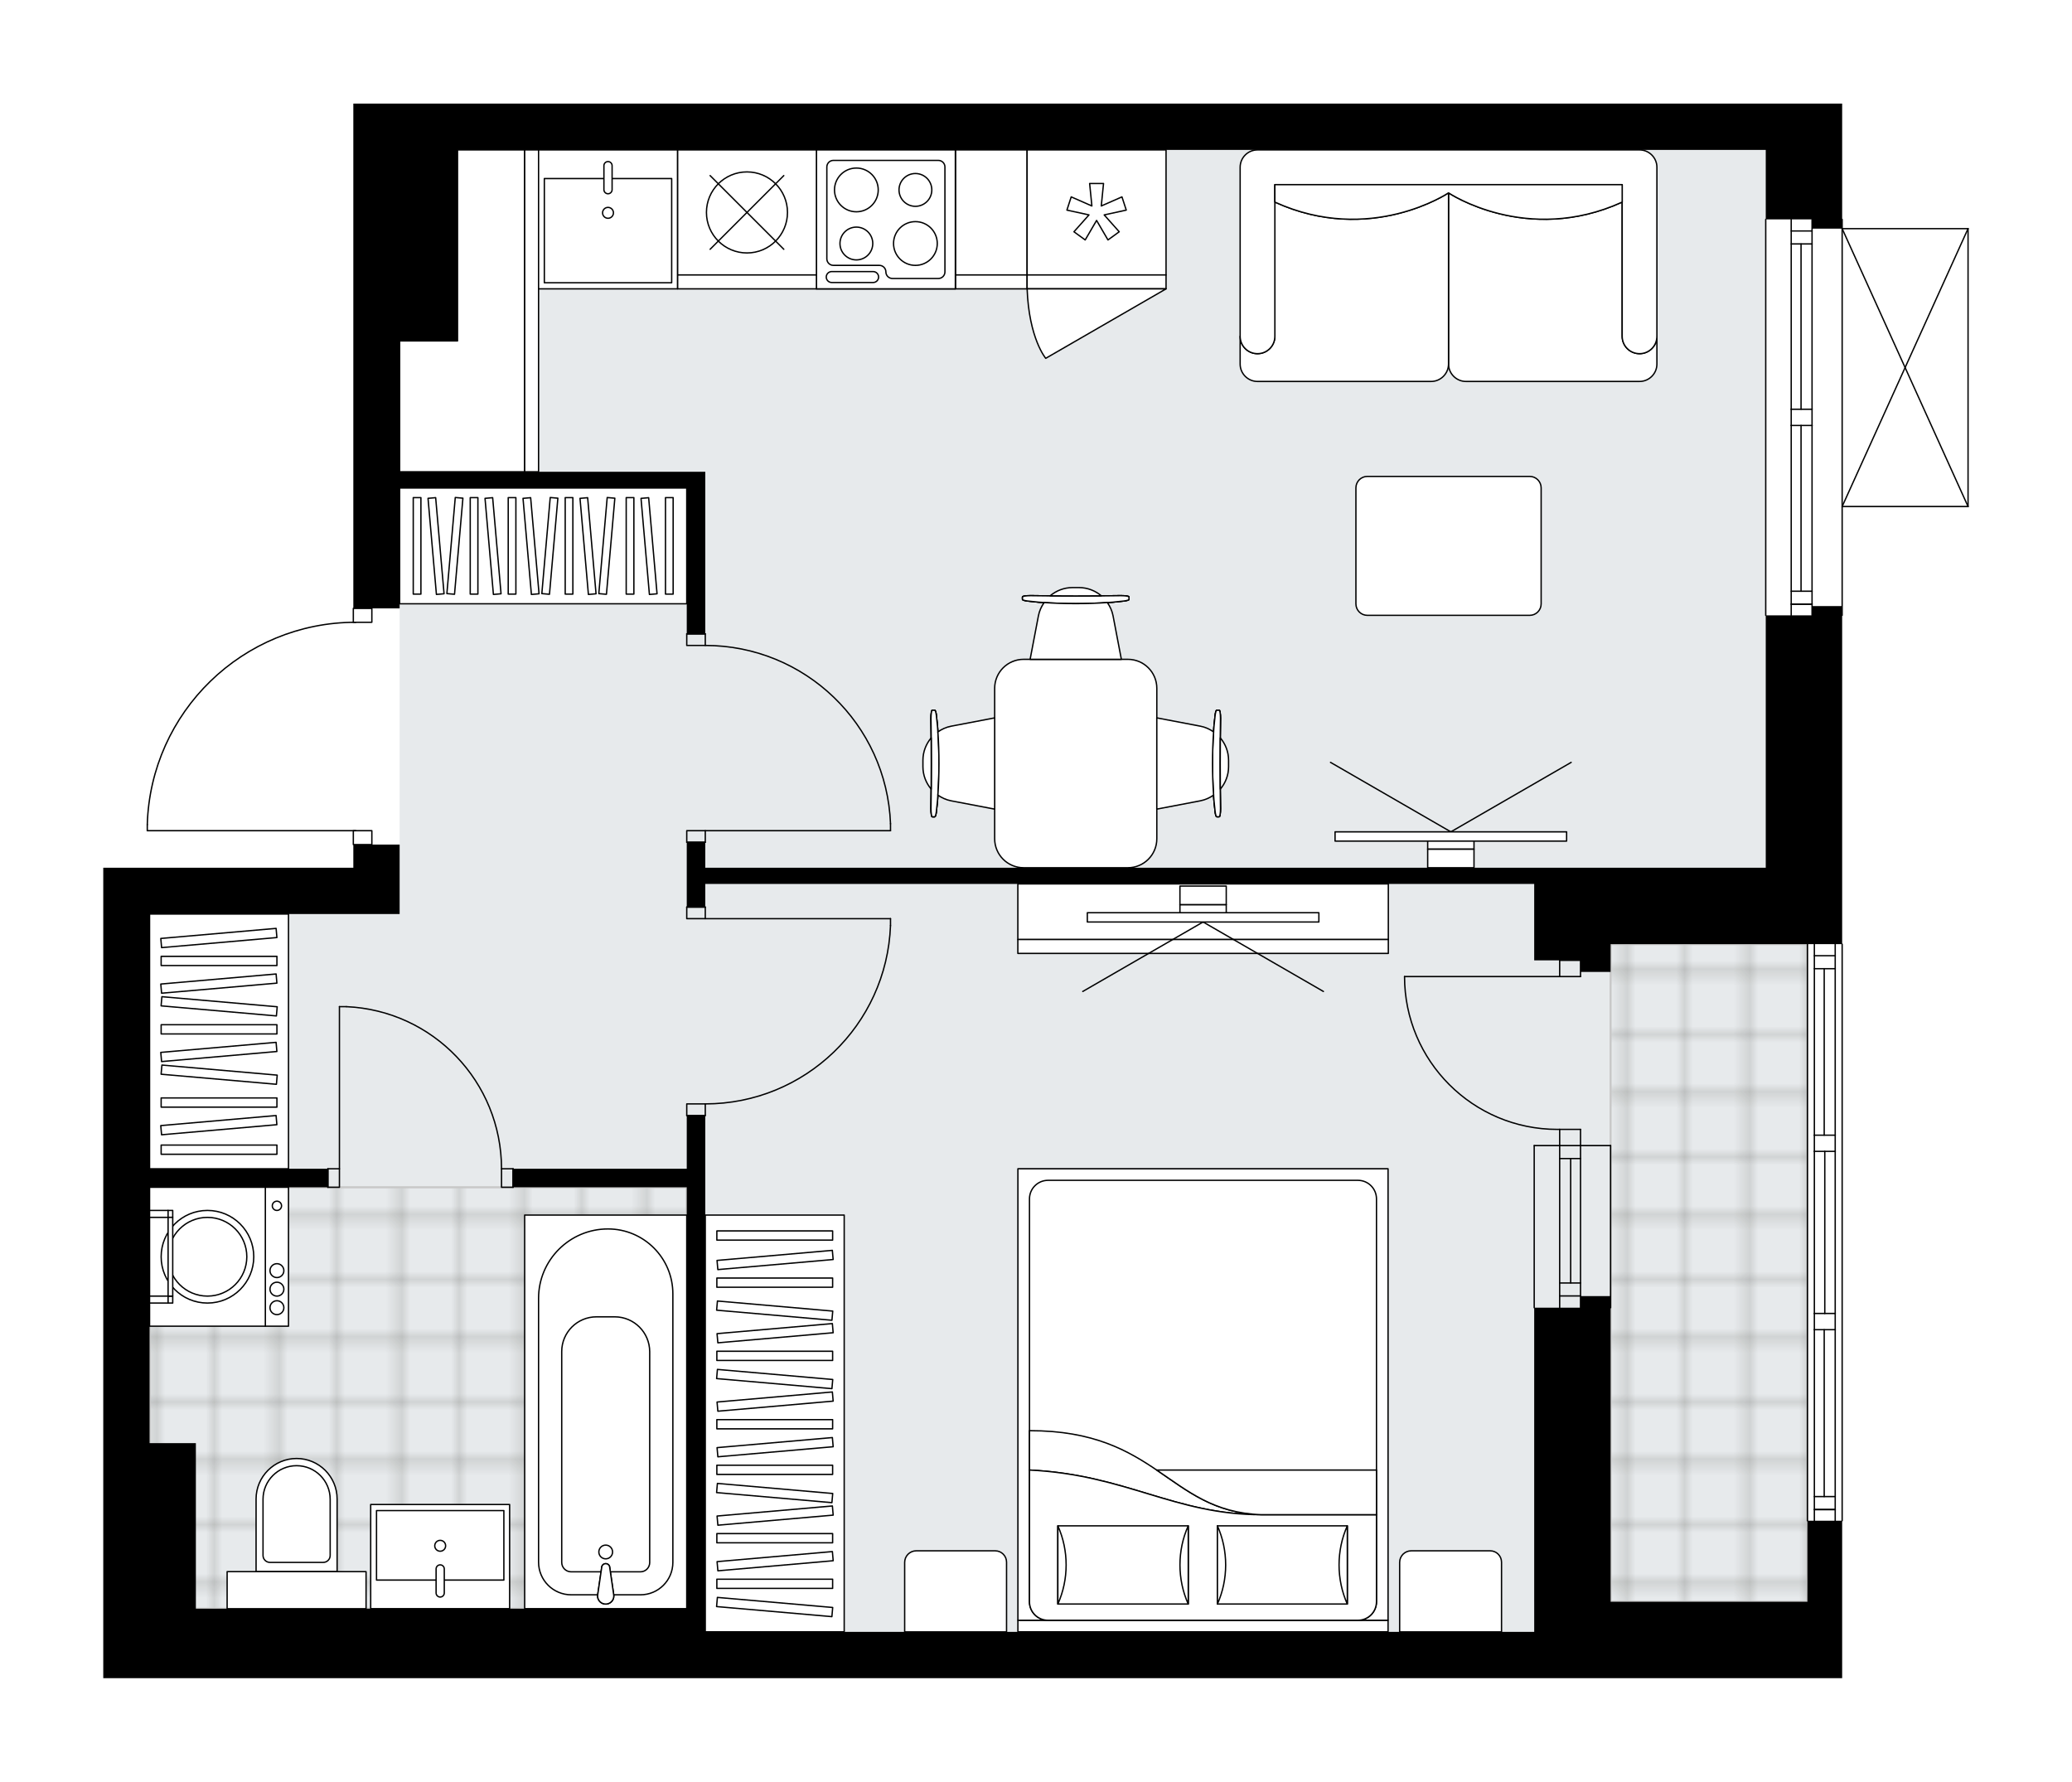<svg xmlns="http://www.w3.org/2000/svg" xmlns:xlink="http://www.w3.org/1999/xlink" height="1719.78px" id="Layer_1" style="enable-background:new 0 0 2000 1719.78;" version="1.1" viewBox="0 0 2000 1719.78" width="2000px" x="0px" y="0px" xml:space="preserve">
<style type="text/css">
	.st0{fill:none;}
	.st1{opacity:0.25;fill:none;stroke:#12100B;stroke-width:0.4;stroke-miterlimit:10;}
	.st2{fill:#FFFFFF;}
	.st3{fill:#E7EAEC;}
	.st4{fill:url(#SVGID_1_);stroke:#C8C8C8;stroke-width:2;stroke-linecap:round;stroke-linejoin:round;stroke-miterlimit:10;}
	
		.st5{fill:url(#SVGID_00000084518863865898305390000009747673666349199745_);stroke:#C8C8C8;stroke-width:2;stroke-linecap:round;stroke-linejoin:round;stroke-miterlimit:10;}
	.st6{fill:none;stroke:#000000;stroke-width:1.3;stroke-linecap:round;stroke-linejoin:round;stroke-miterlimit:10;}
	.st7{fill:#FFFFFF;stroke:#000000;stroke-width:1.3;stroke-linecap:round;stroke-linejoin:round;stroke-miterlimit:10;}
	.st8{fill:none;stroke:#000000;stroke-width:1.3;stroke-linecap:round;stroke-linejoin:round;}
	.st9{fill:none;stroke:#000000;stroke-width:1.3;stroke-linecap:round;stroke-linejoin:round;stroke-dasharray:9.977,9.977;}
	.st10{font-family:'Arial-BoldMT','Arial'; font-weight:bold;}
	.st11{font-size:118.267px;}
	.st12{font-size:98.556px;}
	.st13{font-family: 'ArialMT','Arial';}
	.st14{font-size:40px;}
</style>
<pattern height="14.57" id="New_Pattern_Swatch_3" patternUnits="userSpaceOnUse" style="overflow:visible;" viewBox="7.49 -22.06 14.57 14.57" width="14.57" x="518.16" y="-3019.82">
	<g>
		<rect class="st0" height="14.57" width="14.57" x="7.49" y="-22.06" />
		<g>
			<rect class="st1" height="7.29" width="7.29" x="14.77" y="-7.49" />
		</g>
		<g>
			<rect class="st1" height="7.29" width="7.29" x="0.2" y="-7.49" />
		</g>
		<g>
			<rect class="st1" height="7.29" width="7.29" x="22.06" y="-14.77" />
		</g>
		<g>
			<rect class="st1" height="7.29" width="7.29" x="7.49" y="-14.77" />
			<rect class="st1" height="7.29" width="7.29" x="14.77" y="-22.06" />
		</g>
		<g>
			<rect class="st1" height="7.29" width="7.29" x="0.2" y="-22.06" />
		</g>
		<g>
			<rect class="st1" height="7.29" width="7.29" x="22.06" y="-29.35" />
		</g>
		<g>
			<rect class="st1" height="7.29" width="7.29" x="7.49" y="-29.35" />
		</g>
	</g>
</pattern>
<path class="st2" d="M1900.33,220.69v268.2  c0,0.04-0.01,0.07-0.02,0.1c-0.01,0.05-0.01,0.1-0.03,0.14c-0.02,0.04-0.04,0.07-0.07,0.11c-0.02,0.03-0.04,0.07-0.07,0.1  c-0.04,0.04-0.09,0.07-0.14,0.1c-0.02,0.01-0.04,0.03-0.06,0.04c0,0,0,0-0.01,0c-0.08,0.04-0.17,0.06-0.26,0.06h-120.89v104.39  c0,0.36-0.29,0.65-0.65,0.65c0,0,0,0,0,0v316.07c0,0,0,0,0,0c0.36,0,0.65,0.29,0.65,0.65v556.51c0,0.36-0.29,0.65-0.65,0.65  c0,0,0,0,0,0v77.57v73.75h-73.75h-223.5H680.77H144.37h-44.7V882.24v-44.7h241.38v-21.7c-0.36,0-0.65-0.29-0.65-0.65v-12.76H142.16  c-0.36,0-0.65-0.29-0.65-0.65v-5.86c0,0,0-0.01,0-0.01c0,0,0-0.01,0-0.01c1.56-52.78,23.29-102.1,61.17-138.88  c37.19-36.1,86-56.27,137.72-57v-12.79c0-0.36,0.29-0.65,0.65-0.65V100h44.7h1318.63h44.7h29.05v111.1c0,0,0,0,0,0  c0.36,0,0.65,0.29,0.65,0.65v8.29h120.89c0,0,0,0,0.01,0c0.04,0,0.08,0.02,0.12,0.03c0.04,0.01,0.09,0.01,0.13,0.03c0,0,0,0,0.01,0  c0.02,0.01,0.04,0.03,0.06,0.04c0.05,0.03,0.1,0.06,0.14,0.1c0.03,0.03,0.04,0.06,0.07,0.1c0.02,0.04,0.05,0.07,0.07,0.11  c0.02,0.04,0.02,0.09,0.03,0.14C1900.31,220.62,1900.33,220.65,1900.33,220.69z" id="background" />
<g id="floor">
	<polygon class="st3" points="1744.61,911.29 1704.38,911.29 1704.38,144.7 385.75,144.7 385.75,882.24 144.37,882.24    144.37,1575.08 1480.89,1575.08 1480.89,1546.03 1744.61,1546.03  " />
	
		<pattern id="SVGID_1_" patternTransform="matrix(0 7.885 -7.885 0 -35017.867 63797.301)" xlink:href="#New_Pattern_Swatch_3">
	</pattern>
	<rect class="st4" height="634.73" width="189.97" x="1554.64" y="911.29" />
	
		<pattern id="SVGID_00000085225146045067197850000007250155918596763294_" patternTransform="matrix(0 7.885 -7.885 0 -35017.867 63797.301)" xlink:href="#New_Pattern_Swatch_3">
	</pattern>
	
		<polygon points="   144.37,1145.97 144.37,1552.73 215.89,1552.73 215.89,1552.73 662.89,1552.73 662.89,1145.97  " style="fill:url(#SVGID_00000085225146045067197850000007250155918596763294_);stroke:#C8C8C8;stroke-width:2;stroke-linecap:round;stroke-linejoin:round;stroke-miterlimit:10;" />
	<g id="LINE_00000094610435788753980220000004203320627095969935_">
		<line class="st6" x1="1505.47" x2="1505.47" y1="1105.74" y2="1262.18" />
	</g>
	<g id="LINE_00000150077758514846979430000011571285602316416187_">
		<line class="st6" x1="1525.59" x2="1525.59" y1="1105.74" y2="1262.18" />
	</g>
	<g id="LINE_00000049933961173651889130000001621598316031083425_">
		<line class="st6" x1="1516.08" x2="1516.08" y1="1118.25" y2="1238.33" />
	</g>
	<g id="LINE_00000063624871589817398440000002783855027367605422_">
		<line class="st6" x1="1505.47" x2="1525.59" y1="1250.85" y2="1250.85" />
	</g>
	<g id="LINE_00000051366879627610136660000002704718709874143158_">
		<line class="st6" x1="1505.47" x2="1525.59" y1="1118.25" y2="1118.25" />
	</g>
	<g id="LINE_00000010993688975247935630000013557598197908126131_">
		<line class="st6" x1="1480.89" x2="1480.89" y1="1105.74" y2="1262.18" />
	</g>
	<g id="LINE_00000062881798367597516020000007805808286571888270_">
		<line class="st6" x1="1554.64" x2="1554.64" y1="1262.18" y2="1105.74" />
	</g>
	<g id="LINE_00000057864867167667825960000006891903997624333696_">
		<line class="st6" x1="1505.46" x2="1525.57" y1="1238.33" y2="1238.33" />
	</g>
	<g id="LINE_00000155843082635463190350000009260823344511466419_">
		<line class="st6" x1="1480.89" x2="1554.64" y1="1105.74" y2="1105.74" />
	</g>
	<g id="LINE_00000077302105131912248700000007806601126263636901_">
		<line class="st6" x1="1704.38" x2="1704.38" y1="593.93" y2="211.75" />
	</g>
	<g id="LINE_00000178182893707321088420000001323404544268829115_">
		<line class="st6" x1="1749.08" x2="1749.08" y1="211.75" y2="395.02" />
	</g>
	<g id="LINE_00000150791658703009474870000006309865402249588159_">
		<line class="st6" x1="1749.08" x2="1749.08" y1="410.66" y2="593.93" />
	</g>
	<g id="LINE_00000029753080974394905850000014394689752378323374_">
		<line class="st6" x1="1728.97" x2="1749.08" y1="583.15" y2="583.15" />
	</g>
	<g id="LINE_00000169554201829127704600000006689605420167565712_">
		<line class="st6" x1="1728.97" x2="1749.08" y1="222.92" y2="222.92" />
	</g>
	<g id="LINE_00000091711899940655080090000004563078304643058360_">
		<line class="st6" x1="1728.97" x2="1728.97" y1="211.75" y2="395.02" />
	</g>
	<g id="LINE_00000164483753489251528920000000188365314773708470_">
		<line class="st6" x1="1728.97" x2="1728.97" y1="410.66" y2="593.93" />
	</g>
	<g id="LINE_00000018918186897786342110000001981330419814024382_">
		<line class="st6" x1="1738.47" x2="1738.47" y1="410.66" y2="570.64" />
	</g>
	<g id="LINE_00000026877448932049758030000002452863611083788707_">
		<line class="st6" x1="1738.47" x2="1738.47" y1="235.44" y2="395.02" />
	</g>
	<g id="LINE_00000100365774162873217560000001887528156839624867_">
		<line class="st6" x1="1749.08" x2="1728.97" y1="235.44" y2="235.44" />
	</g>
	<g id="LINE_00000071538119092484571340000004434072957430335374_">
		<line class="st6" x1="1728.97" x2="1749.08" y1="583.15" y2="583.15" />
	</g>
	<g id="LINE_00000044179274100580594400000000385768184757914552_">
		<line class="st6" x1="1749.08" x2="1728.97" y1="570.64" y2="570.64" />
	</g>
	<g id="LINE_00000145020703234759317710000017366922624009724346_">
		<line class="st6" x1="1728.97" x2="1749.08" y1="395.02" y2="395.02" />
	</g>
	<g id="LINE_00000003095562687186466040000012254203652475869341_">
		<line class="st6" x1="1749.08" x2="1749.08" y1="395.02" y2="410.66" />
	</g>
	<g id="LINE_00000008147684459557287660000015563967277793609889_">
		<line class="st6" x1="1749.08" x2="1728.97" y1="410.66" y2="410.66" />
	</g>
	<g id="LINE_00000168088109159861896160000015811789543174469037_">
		<line class="st6" x1="1728.97" x2="1728.97" y1="410.66" y2="395.02" />
	</g>
	<g id="LINE_00000078037644953482696550000003642753989633129405_">
		<line class="st6" x1="1778.14" x2="1778.14" y1="211.75" y2="593.93" />
	</g>
	<g id="LINE_00000165932024791226358600000000462312569833469109_">
		<line class="st6" x1="1744.61" x2="1744.61" y1="1467.8" y2="911.29" />
	</g>
	<g id="LINE_00000160883011215241771360000011494961188942051467_">
		<line class="st6" x1="1751.32" x2="1771.43" y1="1457.03" y2="1457.03" />
	</g>
	<g id="LINE_00000107564307767431576660000016426394515990641316_">
		<line class="st6" x1="1751.32" x2="1771.43" y1="922.47" y2="922.47" />
	</g>
	<g id="LINE_00000025428483597636445300000011287580842883919781_">
		<line class="st6" x1="1760.82" x2="1760.82" y1="1283.42" y2="1444.51" />
	</g>
	<g id="LINE_00000165212879159206231640000003244757389841910921_">
		<line class="st6" x1="1760.82" x2="1760.82" y1="934.99" y2="1095.68" />
	</g>
	<g id="LINE_00000115515591051220562500000008732054084162633646_">
		<line class="st6" x1="1771.43" x2="1751.32" y1="934.99" y2="934.99" />
	</g>
	<g id="LINE_00000003786436104992956320000006379412022601133210_">
		<line class="st6" x1="1751.32" x2="1771.43" y1="1457.03" y2="1457.03" />
	</g>
	<g id="LINE_00000166651309852161059030000004599376023428298625_">
		<line class="st6" x1="1771.43" x2="1751.32" y1="1444.51" y2="1444.51" />
	</g>
	<g id="LINE_00000059988190453110905410000002403983705176611490_">
		<line class="st6" x1="1751.32" x2="1771.43" y1="1267.77" y2="1267.77" />
	</g>
	<g id="LINE_00000053529996399767252150000017227313964391461009_">
		<line class="st6" x1="1771.43" x2="1771.43" y1="1267.77" y2="1283.42" />
	</g>
	<g id="LINE_00000164476821913750219750000014883232923609497736_">
		<line class="st6" x1="1771.43" x2="1751.32" y1="1283.42" y2="1283.42" />
	</g>
	<g id="LINE_00000065754151379896721880000012456437239547980709_">
		<line class="st6" x1="1751.32" x2="1751.32" y1="1283.42" y2="1267.77" />
	</g>
	<g id="LINE_00000078724719117537733680000017752676487723757216_">
		<line class="st6" x1="1778.14" x2="1778.14" y1="911.29" y2="1467.8" />
	</g>
	<g id="LINE_00000103264520238375079500000014870119922028350899_">
		<line class="st6" x1="1751.32" x2="1771.43" y1="1095.68" y2="1095.68" />
	</g>
	<g id="LINE_00000080905170809422110520000016035327933090514329_">
		<line class="st6" x1="1771.43" x2="1771.43" y1="1095.68" y2="1111.32" />
	</g>
	<g id="LINE_00000083767566326995666240000015213783007045753484_">
		<line class="st6" x1="1771.43" x2="1751.32" y1="1111.32" y2="1111.32" />
	</g>
	<g id="LINE_00000169533174774135373820000003678743706587957158_">
		<line class="st6" x1="1751.32" x2="1751.32" y1="1111.32" y2="1095.68" />
	</g>
	<g id="LINE_00000049194323836376789790000000813480177296811657_">
		<line class="st6" x1="1761.38" x2="1761.38" y1="1111.32" y2="1267.77" />
	</g>
	<g id="LWPOLYLINE_00000116914851042832641160000012415769004858959037_">
		<line class="st6" x1="1751.32" x2="1751.32" y1="1095.68" y2="911.29" />
	</g>
	<g id="LWPOLYLINE_00000018226884542506188990000008328311785943612604_">
		<line class="st6" x1="1751.32" x2="1751.32" y1="1111.32" y2="1267.77" />
	</g>
	<g id="LWPOLYLINE_00000018928155528825111230000015177996212578434439_">
		<line class="st6" x1="1751.32" x2="1751.32" y1="1283.42" y2="1467.8" />
	</g>
	<g id="LWPOLYLINE_00000172426553002330222040000017592556760271551665_">
		<line class="st6" x1="1771.43" x2="1771.43" y1="1095.68" y2="911.29" />
	</g>
	<g id="LWPOLYLINE_00000066506113717780610670000007883837924617072028_">
		<line class="st6" x1="1771.43" x2="1771.43" y1="1111.32" y2="1267.77" />
	</g>
	<g id="LWPOLYLINE_00000181085592248006010520000013361176388207128742_">
		<line class="st6" x1="1771.43" x2="1771.43" y1="1283.42" y2="1467.8" />
	</g>
	<g id="LWPOLYLINE_00000140005434643660716770000004018568879715921303_">
		<rect class="st6" height="13.41" width="17.88" x="341.05" y="587.22" />
	</g>
	<g id="LWPOLYLINE_00000061433940155116426780000013933718158558640811_">
		<rect class="st6" height="13.41" width="17.88" x="341.05" y="801.78" />
	</g>
	<g id="LWPOLYLINE_00000113318360762048243790000015842363662138144129_">
		<path class="st6" d="M142.16,795.92c3.22-108.77,92.33-195.28,201.15-195.29" />
	</g>
	<g id="LINE_00000083069763335115906600000008957003707697105024_">
		<line class="st6" x1="343.31" x2="142.16" y1="801.78" y2="801.78" />
	</g>
	<g id="LINE_00000163753273202263275250000011125710950057755559_">
		<line class="st6" x1="142.16" x2="142.16" y1="801.78" y2="795.92" />
	</g>
	<g id="LWPOLYLINE_00000145779426560068463010000017678612808587853729_">
		<rect class="st6" height="11.17" width="17.88" x="662.89" y="801.78" />
	</g>
	<g id="LWPOLYLINE_00000067953345269635447400000013539128195481693117_">
		<rect class="st6" height="11.17" width="17.88" x="662.89" y="611.81" />
	</g>
	<g id="LINE_00000072249356604058489070000007599106218264099748_">
		<line class="st6" x1="680.77" x2="662.89" y1="812.96" y2="812.96" />
	</g>
	<g id="LINE_00000168826458586235762750000009593348288148996244_">
		<line class="st6" x1="680.77" x2="662.89" y1="611.81" y2="611.81" />
	</g>
	<g id="LINE_00000165944247881069491800000011968015597178872221_">
		<line class="st6" x1="680.77" x2="859.56" y1="801.78" y2="801.78" />
	</g>
	<g id="LINE_00000084489262166897173530000007153332943406474643_">
		<line class="st6" x1="859.56" x2="859.56" y1="795.08" y2="801.78" />
	</g>
	<g id="ARC_00000165232473997883405100000003622640147116378506_">
		<path class="st6" d="M680.77,622.98c96.14,0.05,175.08,76.02,178.8,172.09" />
	</g>
	<g id="LWPOLYLINE_00000168102106029200405630000016130189879009841321_">
		<rect class="st6" height="11.17" width="17.88" x="662.89" y="875.53" />
	</g>
	<g id="LWPOLYLINE_00000046318793272840030850000001522732379671599764_">
		<rect class="st6" height="11.17" width="17.88" x="662.89" y="1065.51" />
	</g>
	<g id="LINE_00000004529062693925982140000005537660154463097500_">
		<line class="st6" x1="680.77" x2="662.89" y1="875.53" y2="875.53" />
	</g>
	<g id="LINE_00000178884186006607098540000003060334524516912055_">
		<line class="st6" x1="680.77" x2="662.89" y1="1076.68" y2="1076.68" />
	</g>
	<g id="LINE_00000064314175332807487960000014056476484678843278_">
		<line class="st6" x1="680.77" x2="859.56" y1="886.71" y2="886.71" />
	</g>
	<g id="LINE_00000114789863983961056070000012630856483353165449_">
		<line class="st6" x1="859.56" x2="859.56" y1="893.41" y2="886.71" />
	</g>
	<g id="ARC_00000127040440738564038480000006784581480655414683_">
		<path class="st6" d="M859.56,893.41c-3.72,96.07-82.66,172.04-178.8,172.09" />
	</g>
	<g id="LWPOLYLINE_00000111890379108716237340000018035204233670254223_">
		<rect class="st6" height="17.88" width="11.17" x="316.47" y="1128.09" />
	</g>
	<g id="LWPOLYLINE_00000013876627962354066040000002457610127022680474_">
		<rect class="st6" height="17.88" width="11.17" x="484.09" y="1128.09" />
	</g>
	<g id="LINE_00000089568246545216346890000014354442628195970463_">
		<line class="st6" x1="316.47" x2="316.47" y1="1128.09" y2="1145.97" />
	</g>
	<g id="LINE_00000136404709677295143600000012465297057579480979_">
		<line class="st6" x1="495.26" x2="495.26" y1="1128.09" y2="1145.97" />
	</g>
	<g id="LINE_00000052816684385343841260000002171710973540636827_">
		<line class="st6" x1="327.64" x2="327.64" y1="1128.09" y2="971.64" />
	</g>
	<g id="ARC_00000113345448203700895820000014260027254503629233_">
		<path class="st6" d="M334.35,971.64c83.72,3.72,149.69,72.65,149.74,156.45" />
	</g>
	<g id="LINE_00000174561507783019617380000005302281718123869591_">
		<line class="st6" x1="327.64" x2="334.35" y1="971.64" y2="971.64" />
	</g>
	<g id="ARC_00000015351660653587872700000005774362971496186513_">
		<path class="st6" d="M1355.73,942.58c0.01,81.48,66.07,147.53,147.55,147.52c0.73,0,1.46-0.01,2.2-0.02" />
	</g>
	<g id="LINE_00000178926040358187562100000013721927742258521247_">
		<line class="st6" x1="1505.47" x2="1355.73" y1="942.58" y2="942.58" />
	</g>
	<g id="LINE_00000017483909352165176430000005794101897670701968_">
		<line class="st6" x1="1505.47" x2="1505.47" y1="1105.74" y2="1090.09" />
	</g>
	<g id="LINE_00000142893906260592437410000012620513115501220276_">
		<line class="st6" x1="1505.47" x2="1525.59" y1="1090.09" y2="1090.09" />
	</g>
	<g id="LINE_00000082326631610763653980000016347763194187591844_">
		<line class="st6" x1="1525.59" x2="1525.59" y1="1090.09" y2="1105.74" />
	</g>
	<g id="LINE_00000132794096559363002180000010767092259180200107_">
		<line class="st6" x1="1525.59" x2="1525.59" y1="926.94" y2="942.58" />
	</g>
	<g id="LINE_00000003817429080694997830000015354966392883234689_">
		<line class="st6" x1="1525.59" x2="1505.47" y1="942.58" y2="942.58" />
	</g>
	<g id="LINE_00000175303156197110595530000004515729684556572055_">
		<line class="st6" x1="1505.47" x2="1505.47" y1="942.58" y2="926.94" />
	</g>
	<g id="LINE_00000078032815897140690260000014515849675442530689_">
		<line class="st6" x1="1525.59" x2="1505.47" y1="926.94" y2="926.94" />
	</g>
	<g id="LINE_00000054945580082465749850000013141062586606220934_">
		<line class="st6" x1="1899.67" x2="1899.67" y1="220.69" y2="488.88" />
	</g>
	<g id="LINE_00000090289166540343588350000010245717079291445395_">
		<line class="st6" x1="1899.67" x2="1778.14" y1="488.88" y2="488.88" />
	</g>
	<g id="LINE_00000168804315426693761960000007127421366381624192_">
		<line class="st6" x1="1778.14" x2="1899.67" y1="220.69" y2="220.69" />
	</g>
	<g id="LWPOLYLINE_00000170982438066572821170000015109382446612317312_">
		<line class="st6" x1="1778.14" x2="1899.67" y1="488.88" y2="220.69" />
	</g>
	<g id="LWPOLYLINE_00000022556506160224406800000001944669684699297690_">
		<line class="st6" x1="1778.14" x2="1899.67" y1="220.69" y2="488.88" />
	</g>
	<polygon points="1749.08,593.93 1704.38,593.93 1704.38,837.54 1480.89,837.54 680.77,837.54 680.77,812.96 662.89,812.96    662.89,875.53 680.77,875.53 680.77,853.18 1480.89,853.18 1480.89,911.29 1480.89,926.94 1525.59,926.94 1525.59,938.11    1554.64,938.11 1554.64,926.94 1554.64,911.29 1704.38,911.29 1749.08,911.29 1778.14,911.29 1778.14,584.99 1749.08,584.99  " />
	<polygon points="1704.38,100 385.75,100 341.05,100 341.05,587.22 385.75,587.22 385.75,471.01 662.89,471.01 662.89,611.81    680.77,611.81 680.77,455.36 662.89,455.36 385.75,455.36 385.75,329.08 441.63,329.08 441.63,144.7 1704.38,144.7 1704.38,211.75    1749.08,211.75 1749.08,220.69 1778.14,220.69 1778.14,100 1749.08,100  " />
	<polygon points="1744.61,1546.03 1704.38,1546.03 1554.64,1546.03 1554.64,1262.18 1554.64,1251.01 1525.59,1251.01    1525.59,1262.18 1480.89,1262.18 1480.89,1546.03 1480.89,1575.08 680.77,1575.08 680.77,1552.73 680.77,1076.68 662.89,1076.68    662.89,1128.09 495.26,1128.09 495.26,1145.97 662.89,1145.97 662.89,1552.73 189.07,1552.73 189.07,1392.93 144.37,1392.93    144.37,1145.97 316.47,1145.97 316.47,1128.09 144.37,1128.09 144.37,882.24 385.75,882.24 385.75,837.54 385.75,815.19    341.05,815.19 341.05,837.54 99.67,837.54 99.67,882.24 99.67,1619.78 144.37,1619.78 680.77,1619.78 1480.89,1619.78    1704.38,1619.78 1778.14,1619.78 1778.14,1546.03 1778.14,1467.8 1744.61,1467.8  " />
</g>
<g id="mebel">
	<g>
		<path class="st7" d="M1438.38,1496.86h-76.2c-6.17,0-11.17,5-11.17,11.17v67.05h98.34v-67.26    C1449.34,1501.77,1444.43,1496.86,1438.38,1496.86z" />
		<path class="st7" d="M960.6,1496.86h-76.2c-6.17,0-11.17,5-11.17,11.17v67.05h98.34v-67.26    C971.57,1501.77,966.66,1496.86,960.6,1496.86z" />
		<g>
			
				<rect class="st7" height="11.17" transform="matrix(-1 -8.958757e-11 8.958757e-11 -1 2322.369 3138.985)" width="357.29" x="982.54" y="1563.91" />
			
				<rect class="st7" height="435.82" transform="matrix(-1 -8.958757e-11 8.958757e-11 -1 2322.369 2691.992)" width="357.29" x="982.54" y="1128.09" />
			<path class="st7" d="M1310.77,1563.91h-299.18c-9.87,0-17.88-8.01-17.88-17.88v-388.88c0-9.87,8.01-17.88,17.88-17.88h299.18     c9.87,0,17.88,8.01,17.88,17.88v388.88C1328.65,1555.9,1320.65,1563.91,1310.77,1563.91z" />
			<path class="st7" d="M993.71,1418.9c93.45,4.57,139.76,43.08,223.9,43.11c-90.04-3.04-99.65-81.28-223.91-81.11L993.71,1418.9z" />
			<g>
				<path class="st7" d="M993.71,1418.9c93.45,4.57,139.76,43.08,223.9,43.11l111.03,0v84.01c0,9.87-8.01,17.88-17.88,17.88h-299.18      c-9.87,0-17.88-8.01-17.88-17.88L993.71,1418.9L993.71,1418.9z" />
			</g>
			
				<rect class="st7" height="75.47" transform="matrix(-1 -8.930869e-11 8.930869e-11 -1 2475.606 3020.982)" width="125.38" x="1175.11" y="1472.76" />
			<path class="st7" d="M1175.11,1472.76c10.62,23.71,10.62,51.76,0,75.47V1472.76z" />
			<path class="st7" d="M1300.49,1548.22c-10.62-23.71-10.62-51.76,0-75.47V1548.22z" />
			
				<rect class="st7" height="75.47" transform="matrix(-1 -9.017999e-11 9.017999e-11 -1 2168.038 3020.982)" width="125.87" x="1021.09" y="1472.76" />
			<path class="st7" d="M1021.09,1472.76c10.66,23.71,10.66,51.76,0,75.47V1472.76z" />
			<path class="st7" d="M1146.95,1548.22c-10.66-23.71-10.66-51.76,0-75.47V1548.22z" />
			<g>
				<path class="st7" d="M1217.62,1462.01h111.03v-43.11H1116.5C1146.56,1439.24,1171.58,1460.46,1217.62,1462.01z" />
			</g>
		</g>
	</g>
	<g>
		
			<rect class="st7" height="402.29" transform="matrix(-1 -1.445987e-10 1.445987e-10 -1 1495.632 2747.866)" width="134.1" x="680.77" y="1172.79" />
		<g>
			
				<rect class="st7" height="8.88" transform="matrix(-1 -1.349406e-10 1.349406e-10 -1 1495.632 3057.382)" width="111.75" x="691.94" y="1524.25" />
			
				<rect class="st7" height="8.88" transform="matrix(-1 -1.346804e-10 1.346804e-10 -1 1495.632 2969.375)" width="111.75" x="691.94" y="1480.25" />
			
				<rect class="st7" height="8.88" transform="matrix(-1 -1.356569e-10 1.356569e-10 -1 1495.632 2837.365)" width="111.75" x="691.94" y="1414.24" />
			
				<rect class="st7" height="8.88" transform="matrix(-1 -1.340458e-10 1.340458e-10 -1 1495.632 2749.357)" width="111.75" x="691.94" y="1370.24" />
			
				<rect class="st7" height="8.88" transform="matrix(-1 -1.344202e-10 1.344202e-10 -1 1495.632 2617.346)" width="111.75" x="691.94" y="1304.23" />
			
				<rect class="st7" height="8.88" transform="matrix(-0.996 -0.087 0.087 -0.996 1357.635 3160.662)" width="111.75" x="691.94" y="1546.25" />
			
				<rect class="st7" height="8.88" transform="matrix(-0.996 -0.087 0.087 -0.996 1367.223 2941.062)" width="111.75" x="691.94" y="1436.24" />
			
				<rect class="st7" height="8.88" transform="matrix(-0.996 -0.087 0.087 -0.996 1376.811 2721.463)" width="111.75" x="691.94" y="1326.23" />
			
				<rect class="st7" height="8.88" transform="matrix(-0.996 0.087 -0.087 -0.996 1624.103 2942.469)" width="111.75" x="691.94" y="1502.25" />
			
				<rect class="st7" height="8.88" transform="matrix(-0.996 0.087 -0.087 -0.996 1620.268 2854.629)" width="111.75" x="691.94" y="1458.25" />
			
				<rect class="st7" height="8.88" transform="matrix(-0.996 0.087 -0.087 -0.996 1614.515 2722.87)" width="111.75" x="691.94" y="1392.24" />
			
				<rect class="st7" height="8.88" transform="matrix(-0.996 0.087 -0.087 -0.996 1610.68 2635.03)" width="111.75" x="691.94" y="1348.24" />
			
				<rect class="st7" height="8.88" transform="matrix(-0.996 -0.087 0.087 -0.996 1382.563 2589.703)" width="111.75" x="691.94" y="1260.23" />
			
				<rect class="st7" height="8.88" transform="matrix(-0.996 0.087 -0.087 -0.996 1604.928 2503.27)" width="111.75" x="691.94" y="1282.23" />
			
				<rect class="st7" height="8.88" transform="matrix(-1 -1.349406e-10 1.349406e-10 -1 1495.632 2476.028)" width="111.75" x="691.94" y="1233.57" />
			
				<rect class="st7" height="8.88" transform="matrix(-1 -1.348434e-10 1.348434e-10 -1 1495.632 2385.057)" width="111.75" x="691.94" y="1188.09" />
			
				<rect class="st7" height="8.88" transform="matrix(-0.996 0.087 -0.087 -0.996 1598.769 2362.221)" width="111.75" x="691.94" y="1211.57" />
		</g>
	</g>
	<g>
		<rect class="st7" height="245.85" width="134.1" x="144.37" y="882.24" />
		<g>
			<rect class="st7" height="8.88" width="111.75" x="155.55" y="923.07" />
			<rect class="st7" height="8.88" width="111.75" x="155.55" y="989.08" />
			
				<rect class="st7" height="8.88" transform="matrix(0.996 0.087 -0.087 0.996 85.478 -14.73)" width="111.75" x="155.55" y="967.08" />
			
				<rect class="st7" height="8.88" transform="matrix(0.996 -0.087 0.087 0.996 -78.116 21.872)" width="111.75" x="155.55" y="901.07" />
			
				<rect class="st7" height="8.88" transform="matrix(0.996 -0.087 0.087 0.996 -81.951 22.04)" width="111.75" x="155.55" y="945.08" />
			
				<rect class="st7" height="8.88" transform="matrix(0.996 0.087 -0.087 0.996 91.231 -14.479)" width="111.75" x="155.55" y="1033.08" />
			
				<rect class="st7" height="8.88" transform="matrix(0.996 -0.087 0.087 0.996 -87.704 22.291)" width="111.75" x="155.55" y="1011.08" />
			<rect class="st7" height="8.88" width="111.75" x="155.55" y="1059.74" />
			<rect class="st7" height="8.88" width="111.75" x="155.55" y="1105.22" />
			
				<rect class="st7" height="8.88" transform="matrix(0.996 -0.087 0.087 0.996 -93.862 22.56)" width="111.75" x="155.55" y="1081.74" />
		</g>
	</g>
	<g>
		
			<rect class="st7" height="277.14" transform="matrix(1.440399e-10 -1 1 1.440399e-10 -2.56 1051.198)" width="111.75" x="468.44" y="388.31" />
		<g>
			
				<rect class="st7" height="7.4" transform="matrix(1.346124e-10 -1 1 1.346124e-10 -124.293 929.466)" width="93.12" x="356.02" y="523.18" />
			
				<rect class="st7" height="7.4" transform="matrix(1.347580e-10 -1 1 1.347580e-10 -69.289 984.47)" width="93.12" x="411.03" y="523.18" />
			
				<rect class="st7" height="7.4" transform="matrix(1.346408e-10 -1 1 1.346408e-10 -32.619 1021.14)" width="93.12" x="447.7" y="523.18" />
			
				<rect class="st7" height="7.4" transform="matrix(1.355689e-10 -1 1 1.355689e-10 22.386 1076.144)" width="93.12" x="502.7" y="523.18" />
			
				<rect class="st7" height="7.4" transform="matrix(0.087 -0.996 0.996 0.087 -123.902 918.543)" width="93.12" x="392.69" y="523.18" />
			
				<rect class="st7" height="7.4" transform="matrix(0.087 -0.996 0.996 0.087 -40.218 1009.868)" width="93.12" x="484.37" y="523.18" />
			
				<rect class="st7" height="7.4" transform="matrix(-0.087 -0.996 0.996 -0.087 -67.268 992.119)" width="93.12" x="374.36" y="523.18" />
			
				<rect class="st7" height="7.4" transform="matrix(-0.087 -0.996 0.996 -0.087 -7.469 1046.914)" width="93.12" x="429.36" y="523.18" />
			
				<rect class="st7" height="7.4" transform="matrix(-0.087 -0.996 0.996 -0.087 32.396 1083.445)" width="93.12" x="466.03" y="523.18" />
			
				<rect class="st7" height="7.4" transform="matrix(0.087 -0.996 0.996 0.087 9.992 1064.664)" width="93.12" x="539.37" y="523.18" />
			
				<rect class="st7" height="7.4" transform="matrix(-0.087 -0.996 0.996 -0.087 92.195 1138.24)" width="93.12" x="521.04" y="523.18" />
			
				<rect class="st7" height="7.4" transform="matrix(1.345440e-10 -1 1 1.345440e-10 81.268 1135.027)" width="93.12" x="561.59" y="523.18" />
			
				<rect class="st7" height="7.4" transform="matrix(1.355592e-10 -1 1 1.355592e-10 119.173 1172.931)" width="93.12" x="599.49" y="523.18" />
			
				<rect class="st7" height="7.4" transform="matrix(-0.087 -0.996 0.996 -0.087 156.209 1196.898)" width="93.12" x="579.92" y="523.18" />
		</g>
	</g>
	<g>
		<polygon class="st7" points="506.44,455.36 506.44,144.7 441.63,144.7 441.63,329.08 385.75,329.08 385.75,455.36   " />
		
			<rect class="st7" height="13.41" transform="matrix(1.952422e-11 -1 1 1.952422e-11 213.112 813.18)" width="310.66" x="357.82" y="293.33" />
	</g>
	<g>
		<rect class="st7" height="120.69" width="69.27" x="922.15" y="144.7" />
		<rect class="st7" height="13.41" width="69.27" x="922.15" y="265.39" />
	</g>
	<g>
		<path class="st7" d="M960.11,809.6V664.33c0-15.43,12.51-27.94,27.94-27.94h100.63c15.43,0,27.94,12.51,27.94,27.94V809.6    c0,15.43-12.51,27.94-27.94,27.94H988.05C972.62,837.54,960.11,825.03,960.11,809.6z" />
		<g>
			<g id="LINE_00000176746992598253782500000002229279390040525714_">
				<path class="st7" d="M1172.91,783.41c-3.4-27.05-3.4-65.89,0-92.94c0.39-3.12,0.98-4.94,1.6-4.94h0.15h2.21      c0.67,0,1.21,3.5,1.21,7.82c-0.46,28.98-0.46,58.19,0,87.16c0,4.32-0.54,7.82-1.21,7.82h-2.21h-0.15      C1173.89,788.34,1173.3,786.53,1172.91,783.41z" />
			</g>
			<g id="LINE_00000044887327862203800550000010179587270331031738_">
				<path class="st7" d="M1172.91,783.41c-3.4-27.05-3.4-65.89,0-92.94c0.39-3.12,0.98-4.94,1.6-4.94h0.15h2.21      c0.67,0,1.21,3.5,1.21,7.82c-0.46,28.98-0.46,58.19,0,87.16c0,4.32-0.54,7.82-1.21,7.82h-2.21h-0.15      C1173.89,788.34,1173.3,786.53,1172.91,783.41z" />
			</g>
			<g id="LINE_00000038380588662154280670000010001258718076560010_">
				<path class="st7" d="M1172.91,783.41c-3.4-27.05-3.4-65.89,0-92.94c0.39-3.12,0.98-4.94,1.6-4.94h0.15h2.21      c0.67,0,1.21,3.5,1.21,7.82c-0.46,28.98-0.46,58.19,0,87.16c0,4.32-0.54,7.82-1.21,7.82h-2.21h-0.15      C1173.89,788.34,1173.3,786.53,1172.91,783.41z" />
			</g>
			<path class="st7" d="M1177.93,761.64c4.97-5.88,7.94-13.45,7.94-21.62v-6.16c0-8.17-2.97-15.74-7.94-21.62     C1177.78,728.7,1177.78,745.17,1177.93,761.64z" />
			<path class="st7" d="M1116.62,780.96l42.01-8.02c4.75-0.91,9.03-2.88,12.8-5.51c-1.37-19.39-1.37-41.62,0-61.01     c-3.77-2.63-8.05-4.6-12.8-5.51l-42.01-8.02V780.96z" />
		</g>
		<g>
			<g id="LINE_00000005985076013331278000000010541589037888729758_">
				<path class="st7" d="M1084.83,580.1c-27.05,3.4-65.89,3.4-92.94,0c-3.12-0.39-4.94-0.98-4.94-1.6v-0.15v-2.21      c0-0.67,3.5-1.21,7.82-1.21c28.98,0.46,58.19,0.46,87.16,0c4.32,0,7.82,0.54,7.82,1.21v2.21v0.15      C1089.77,579.12,1087.95,579.71,1084.83,580.1z" />
			</g>
			<g id="LINE_00000074439811114976099400000000478000588531758490_">
				<path class="st7" d="M1084.83,580.1c-27.05,3.4-65.89,3.4-92.94,0c-3.12-0.39-4.94-0.98-4.94-1.6v-0.15v-2.21      c0-0.67,3.5-1.21,7.82-1.21c28.98,0.46,58.19,0.46,87.16,0c4.32,0,7.82,0.54,7.82,1.21v2.21v0.15      C1089.77,579.12,1087.95,579.71,1084.83,580.1z" />
			</g>
			<g id="LINE_00000133487490124165410110000016210127080317913757_">
				<path class="st7" d="M1084.83,580.1c-27.05,3.4-65.89,3.4-92.94,0c-3.12-0.39-4.94-0.98-4.94-1.6v-0.15v-2.21      c0-0.67,3.5-1.21,7.82-1.21c28.98,0.46,58.19,0.46,87.16,0c4.32,0,7.82,0.54,7.82,1.21v2.21v0.15      C1089.77,579.12,1087.95,579.71,1084.83,580.1z" />
			</g>
			<path class="st7" d="M1063.06,575.08c-5.88-4.97-13.45-7.94-21.62-7.94h-6.16c-8.17,0-15.74,2.97-21.62,7.94     C1030.13,575.23,1046.6,575.23,1063.06,575.08z" />
			<path class="st7" d="M1082.39,636.39l-8.02-42.01c-0.91-4.75-2.88-9.03-5.51-12.8c-19.39,1.37-41.62,1.37-61.01,0     c-2.63,3.77-4.6,8.05-5.51,12.8l-8.02,42.01H1082.39z" />
		</g>
		<g>
			<g id="LINE_00000071518404025910320080000017383070508539054491_">
				<path class="st7" d="M903.81,690.47c3.4,27.05,3.4,65.89,0,92.94c-0.39,3.12-0.98,4.94-1.6,4.94h-0.15h-2.21      c-0.67,0-1.21-3.5-1.21-7.82c0.46-28.98,0.46-58.19,0-87.16c0-4.32,0.54-7.82,1.21-7.82h2.21h0.15      C902.83,685.53,903.42,687.34,903.81,690.47z" />
			</g>
			<g id="LINE_00000178186393277380908280000000309539404613627795_">
				<path class="st7" d="M903.81,690.47c3.4,27.05,3.4,65.89,0,92.94c-0.39,3.12-0.98,4.94-1.6,4.94h-0.15h-2.21      c-0.67,0-1.21-3.5-1.21-7.82c0.46-28.98,0.46-58.19,0-87.16c0-4.32,0.54-7.82,1.21-7.82h2.21h0.15      C902.83,685.53,903.42,687.34,903.81,690.47z" />
			</g>
			<g id="LINE_00000165210568961983356260000008527394935304375215_">
				<path class="st7" d="M903.81,690.47c3.4,27.05,3.4,65.89,0,92.94c-0.39,3.12-0.98,4.94-1.6,4.94h-0.15h-2.21      c-0.67,0-1.21-3.5-1.21-7.82c0.46-28.98,0.46-58.19,0-87.16c0-4.32,0.54-7.82,1.21-7.82h2.21h0.15      C902.83,685.53,903.42,687.34,903.81,690.47z" />
			</g>
			<path class="st7" d="M898.8,712.23c-4.97,5.88-7.94,13.45-7.94,21.62v6.16c0,8.17,2.97,15.74,7.94,21.62     C898.94,745.17,898.94,728.7,898.8,712.23z" />
			<path class="st7" d="M960.11,692.91l-42.01,8.02c-4.75,0.91-9.03,2.88-12.8,5.51c1.37,19.39,1.37,41.62,0,61.01     c3.77,2.63,8.05,4.6,12.8,5.51l42.01,8.02V692.91z" />
		</g>
	</g>
	<g>
		<g>
			
				<rect class="st7" height="53.64" transform="matrix(-1 -1.487971e-10 1.487971e-10 -1 2322.571 1760.009)" width="357.6" x="982.49" y="853.18" />
			
				<rect class="st7" height="13.41" transform="matrix(-1 -1.470372e-10 1.470372e-10 -1 2322.571 1827.058)" width="357.6" x="982.49" y="906.82" />
		</g>
		<g>
			<g>
				<g id="LINE_00000002368257919724457430000014854195153413595030_">
					<line class="st7" x1="1161.29" x2="1277.42" y1="889.91" y2="956.96" />
				</g>
				<g id="LINE_00000065795738376426658480000008070206960281175451_">
					<line class="st7" x1="1161.29" x2="1045.15" y1="889.91" y2="956.96" />
				</g>
			</g>
			
				<rect class="st7" height="223.5" transform="matrix(8.789864e-11 -1 1 8.789864e-11 275.841 2046.73)" width="8.94" x="1156.82" y="773.7" />
			
				<rect class="st7" height="44.7" transform="matrix(-8.975949e-11 1 -1 -8.975949e-11 2038.349 -284.222)" width="7.82" x="1157.37" y="854.71" />
			
				<rect class="st7" height="44.7" transform="matrix(8.820417e-11 -1 1 8.820417e-11 297.073 2025.498)" width="17.88" x="1152.35" y="841.86" />
		</g>
	</g>
	<g>
		<g>
			<g id="LINE_00000041984671469943839440000005542031020737173166_">
				<line class="st7" x1="1400.43" x2="1284.29" y1="802.9" y2="735.85" />
			</g>
			<g id="LINE_00000104697017198573354160000012418391877804573574_">
				<line class="st7" x1="1400.43" x2="1516.56" y1="802.9" y2="735.85" />
			</g>
		</g>
		
			<rect class="st7" height="223.5" transform="matrix(-3.560726e-11 1 -1 -3.560726e-11 2207.795 -593.059)" width="8.94" x="1395.96" y="695.62" />
		
			<rect class="st7" height="44.7" transform="matrix(3.999651e-11 -1 1 3.999651e-11 584.678 2216.177)" width="7.82" x="1396.52" y="793.4" />
		
			<rect class="st7" height="44.7" transform="matrix(-4.893437e-11 1 -1 -4.893437e-11 2229.028 -571.827)" width="17.88" x="1391.49" y="806.25" />
	</g>
	<g>
		<path class="st7" d="M1476.54,459.83h-156.69c-6.1,0-11.05,4.95-11.05,11.05v112c0,6.1,4.95,11.05,11.05,11.05h156.69    c6.1,0,11.05-4.95,11.05-11.05v-112C1487.59,464.78,1482.64,459.83,1476.54,459.83z" />
	</g>
	<g>
		<rect class="st7" height="134.1" width="134.1" x="788.05" y="144.7" />
		<path class="st7" d="M798.11,161.15v88.65c0,3.5,2.84,6.33,6.33,6.33h44.33c3.5,0,6.33,2.84,6.33,6.33v0    c0,3.5,2.84,6.33,6.33,6.33h44.33c3.5,0,6.33-2.84,6.33-6.33V161.15c0-3.5-2.84-6.33-6.33-6.33H804.44    C800.95,154.82,798.11,157.65,798.11,161.15z" />
		<path class="st7" d="M842.78,272.68h-39.95c-2.91,0-5.28-2.36-5.28-5.28l0,0c0-2.91,2.36-5.28,5.28-5.28h39.95    c2.91,0,5.28,2.36,5.28,5.28l0,0C848.06,270.31,845.7,272.68,842.78,272.68z" />
		<circle class="st7" cx="826.61" cy="183.31" r="21.11" />
		<circle class="st7" cx="883.6" cy="235.03" r="21.11" />
		<circle class="st7" cx="826.61" cy="235.03" r="15.83" />
		<circle class="st7" cx="883.6" cy="183.31" r="15.83" />
	</g>
	<g>
		<path class="st7" d="M286.29,1407.75L286.29,1407.75c21.6,0,39.11,17.51,39.11,39.11v70.11h-78.22v-70.11    C247.18,1425.26,264.69,1407.75,286.29,1407.75z" />
		
			<rect class="st7" height="35.76" transform="matrix(-1 -8.940461e-11 8.940461e-11 -1 572.59 3069.701)" width="134.1" x="219.25" y="1516.97" />
		<path class="st7" d="M286.29,1414.69L286.29,1414.69c17.9,0,32.41,14.51,32.41,32.41v54.23c0,3.7-3,6.71-6.71,6.71h-51.4    c-3.7,0-6.71-3-6.71-6.71v-54.23C253.89,1429.2,268.4,1414.69,286.29,1414.69z" />
	</g>
	<g>
		<g>
			
				<rect class="st7" height="22.35" transform="matrix(4.525186e-11 -1 1 4.525186e-11 -945.717 1480.313)" width="134.1" x="200.25" y="1201.84" />
			
				<rect class="st7" height="111.75" transform="matrix(4.525186e-11 -1 1 4.525186e-11 -1012.766 1413.264)" width="134.1" x="133.2" y="1157.14" />
			<g id="CIRCLE_00000039115093684895491430000006760848431018318209_">
				<circle class="st7" cx="200.25" cy="1213.02" r="44.7" />
			</g>
			<g id="CIRCLE_00000150811329015471385600000010790616696556881585_">
				<circle class="st7" cx="200.25" cy="1213.02" r="37.99" />
			</g>
			<g id="CIRCLE_00000094584554568377296730000005353737430029090456_">
				<circle class="st7" cx="267.3" cy="1163.85" r="4.47" />
			</g>
			<g id="CIRCLE_00000119079972179698874110000011993693031039337656_">
				<circle class="st7" cx="267.3" cy="1226.42" r="6.7" />
			</g>
			<g id="CIRCLE_00000101090463067798739520000001099961571873239209_">
				<circle class="st7" cx="267.3" cy="1244.3" r="6.7" />
			</g>
			<g id="CIRCLE_00000124137658399746772430000002671791399122006923_">
				<circle class="st7" cx="267.3" cy="1262.18" r="6.7" />
			</g>
		</g>
		<g>
			
				<rect class="st7" height="17.88" transform="matrix(4.571283e-11 -1 1 4.571283e-11 -1101.048 1407.676)" width="6.7" x="149.96" y="1245.42" />
			
				<rect class="st7" height="4.47" transform="matrix(4.571283e-11 -1 1 4.571283e-11 -1089.873 1418.851)" width="6.7" x="161.14" y="1252.13" />
			
				<rect class="st7" height="17.88" transform="matrix(4.652640e-11 -1 1 4.652640e-11 -1018.354 1324.982)" width="6.7" x="149.96" y="1162.73" />
			
				<rect class="st7" height="4.47" transform="matrix(4.652640e-11 -1 1 4.652640e-11 -1007.179 1336.157)" width="6.7" x="161.14" y="1169.43" />
			
				<rect class="st7" height="4.47" transform="matrix(-4.482300e-11 1 -1 -4.482300e-11 1377.504 1048.526)" width="75.99" x="126.49" y="1210.78" />
		</g>
	</g>
	<g>
		
			<rect class="st7" height="100.57" transform="matrix(-1 -1.224647e-16 1.224647e-16 -1 849.726 3004.887)" width="134.11" x="357.81" y="1452.16" />
		
			<rect class="st7" height="67.05" transform="matrix(-1 -1.224647e-16 1.224647e-16 -1 849.772 2983.131)" width="122.92" x="363.42" y="1458.04" />
		<path class="st7" d="M424.89,1510.41L424.89,1510.41c2.18,0,3.95,1.77,3.95,3.95v23.17c0,2.18-1.77,3.95-3.95,3.95l0,0    c-2.18,0-3.95-1.77-3.95-3.95v-23.17C420.93,1512.18,422.7,1510.41,424.89,1510.41z" />
		<circle class="st7" cx="424.89" cy="1492" r="5.25" />
	</g>
	<g>
		<rect class="st7" height="134.1" width="134.1" x="788.05" y="144.7" />
		<path class="st7" d="M798.11,161.15v88.65c0,3.5,2.84,6.33,6.33,6.33h44.33c3.5,0,6.33,2.84,6.33,6.33v0    c0,3.5,2.84,6.33,6.33,6.33h44.33c3.5,0,6.33-2.84,6.33-6.33V161.15c0-3.5-2.84-6.33-6.33-6.33H804.44    C800.95,154.82,798.11,157.65,798.11,161.15z" />
		<path class="st7" d="M842.78,272.68h-39.95c-2.91,0-5.28-2.36-5.28-5.28l0,0c0-2.91,2.36-5.28,5.28-5.28h39.95    c2.91,0,5.28,2.36,5.28,5.28l0,0C848.06,270.31,845.7,272.68,842.78,272.68z" />
		<circle class="st7" cx="826.61" cy="183.31" r="21.11" />
		<circle class="st7" cx="883.6" cy="235.03" r="21.11" />
		<circle class="st7" cx="826.61" cy="235.03" r="15.83" />
		<circle class="st7" cx="883.6" cy="183.31" r="15.83" />
	</g>
	<g>
		<rect class="st7" height="120.69" width="134.1" x="653.96" y="144.7" />
		<rect class="st7" height="13.41" width="134.1" x="653.96" y="265.39" />
		<circle class="st7" cx="721.01" cy="205.04" r="39.11" />
		<line class="st7" x1="756.56" x2="685.45" y1="169.49" y2="240.6" />
		<line class="st7" x1="756.56" x2="685.45" y1="240.6" y2="169.49" />
	</g>
	<g>
		<rect class="st7" height="120.69" width="134.1" x="991.43" y="144.7" />
		<rect class="st7" height="13.41" width="134.1" x="991.43" y="265.39" />
		<polygon class="st7" points="1053.94,198.8 1051.77,177.11 1065.18,177.11 1063.01,198.8 1082.97,190.03 1087.12,202.79     1065.82,207.43 1080.32,223.7 1069.47,231.59 1058.48,212.76 1047.48,231.59 1036.63,223.7 1051.14,207.43 1029.84,202.79     1033.98,190.03   " />
		<path class="st7" d="M1125.53,278.8l-116.13,67.05c0,0-16.18-18.87-17.97-67.05H1125.53z" />
	</g>
	<g>
		<rect class="st7" height="134.1" width="134.11" x="519.85" y="144.7" />
		<rect class="st7" height="100.57" width="122.92" x="525.42" y="172.34" />
		<path class="st7" d="M586.88,187.02L586.88,187.02c-2.18,0-3.95-1.77-3.95-3.95V159.9c0-2.18,1.77-3.95,3.95-3.95l0,0    c2.18,0,3.95,1.77,3.95,3.95v23.17C590.83,185.25,589.06,187.02,586.88,187.02z" />
		<circle class="st7" cx="586.88" cy="205.43" r="5.25" />
	</g>
	<g>
		
			<rect class="st7" height="379.94" transform="matrix(-1 -1.224647e-16 1.224647e-16 -1 1169.327 2725.516)" width="156.45" x="506.44" y="1172.79" />
		<g id="ARC_00000013873404945339066900000011395020132216052404_">
			<path class="st7" d="M592.38,1539.33c0.11,0.75,0.11,1.51,0,2.25c-0.62,4.26-4.58,7.21-8.85,6.59c-4.26-0.62-7.22-4.58-6.59-8.85     l3.98-27.29c0.38-1.26,1.36-2.25,2.62-2.62c2.06-0.62,4.24,0.56,4.85,2.62L592.38,1539.33z" />
		</g>
		<path class="st7" d="M551.37,1539.32h25.58l3.98-27.28c0.38-1.26,1.36-2.25,2.62-2.62c2.06-0.61,4.24,0.56,4.85,2.62l3.98,27.28    h25.81c17.28,0,31.29-14.01,31.29-31.29v-259.21c0-34.59-28.04-62.63-62.63-62.63c-37,0-67,30-67,67v254.6    C519.85,1525.21,533.96,1539.32,551.37,1539.32z" />
		<path class="st7" d="M551.3,1517.13h28.89l0.74-5.09c0.38-1.26,1.36-2.25,2.62-2.62c2.06-0.61,4.24,0.56,4.85,2.62l0.74,5.09    h29.04c4.94,0,8.94-4,8.94-8.94v-203.44c0-18.63-15.1-33.73-33.73-33.73h-17.67c-18.52,0-33.52,15.01-33.52,33.52v203.49    C542.2,1513.06,546.27,1517.13,551.3,1517.13z" />
		<g id="ARC_00000018918215787190247320000013785588692440367800_">
			<path class="st7" d="M592.38,1539.33c0.11,0.75,0.11,1.51,0,2.25c-0.62,4.26-4.58,7.21-8.85,6.59c-4.26-0.62-7.22-4.58-6.59-8.85     l3.98-27.29c0.38-1.26,1.36-2.25,2.62-2.62c2.06-0.62,4.24,0.56,4.85,2.62L592.38,1539.33z" />
		</g>
		<circle class="st7" cx="584.66" cy="1497.97" r="6.63" />
	</g>
	<g>
		<path class="st7" d="M1565.82,324.61L1565.82,324.61c0,9.26,7.5,16.76,16.76,16.76l0,0c9.26,0,16.76-7.5,16.76-16.76v0v26.76    c0,9.29-7.53,16.82-16.82,16.82h-167.48c-9.26,0-16.84-7.58-16.84-16.84l0-165.21c0,0,75.59,50.85,167.62,8.91V324.61z" />
		<path class="st7" d="M1230.57,324.61L1230.57,324.61c0,9.26-7.5,16.76-16.76,16.76h0c-9.26,0-16.76-7.5-16.76-16.76v0v26.76    c0,9.29,7.53,16.82,16.82,16.82h167.48c9.26,0,16.84-7.58,16.84-16.84l0-165.21c0,0-75.59,50.85-167.62,8.91V324.61z" />
		<path class="st7" d="M1599.34,161.46v163.15c0,9.26-7.5,16.76-16.76,16.76l0,0c-9.26,0-16.76-7.5-16.76-16.76V178.22h-335.25    v146.39c0,9.26-7.5,16.76-16.76,16.76l0,0c-9.26,0-16.76-7.5-16.76-16.76V161.46c0-9.26,7.5-16.76,16.76-16.76h368.77    C1591.8,144.7,1599.34,152.24,1599.34,161.46z" />
		<path class="st7" d="M1230.57,195.06c92.03,41.94,167.62-8.91,167.62-8.91h0.01c0,0,75.59,50.85,167.62,8.91v-16.83h-335.25    L1230.57,195.06z" />
	</g>
</g>
</svg>